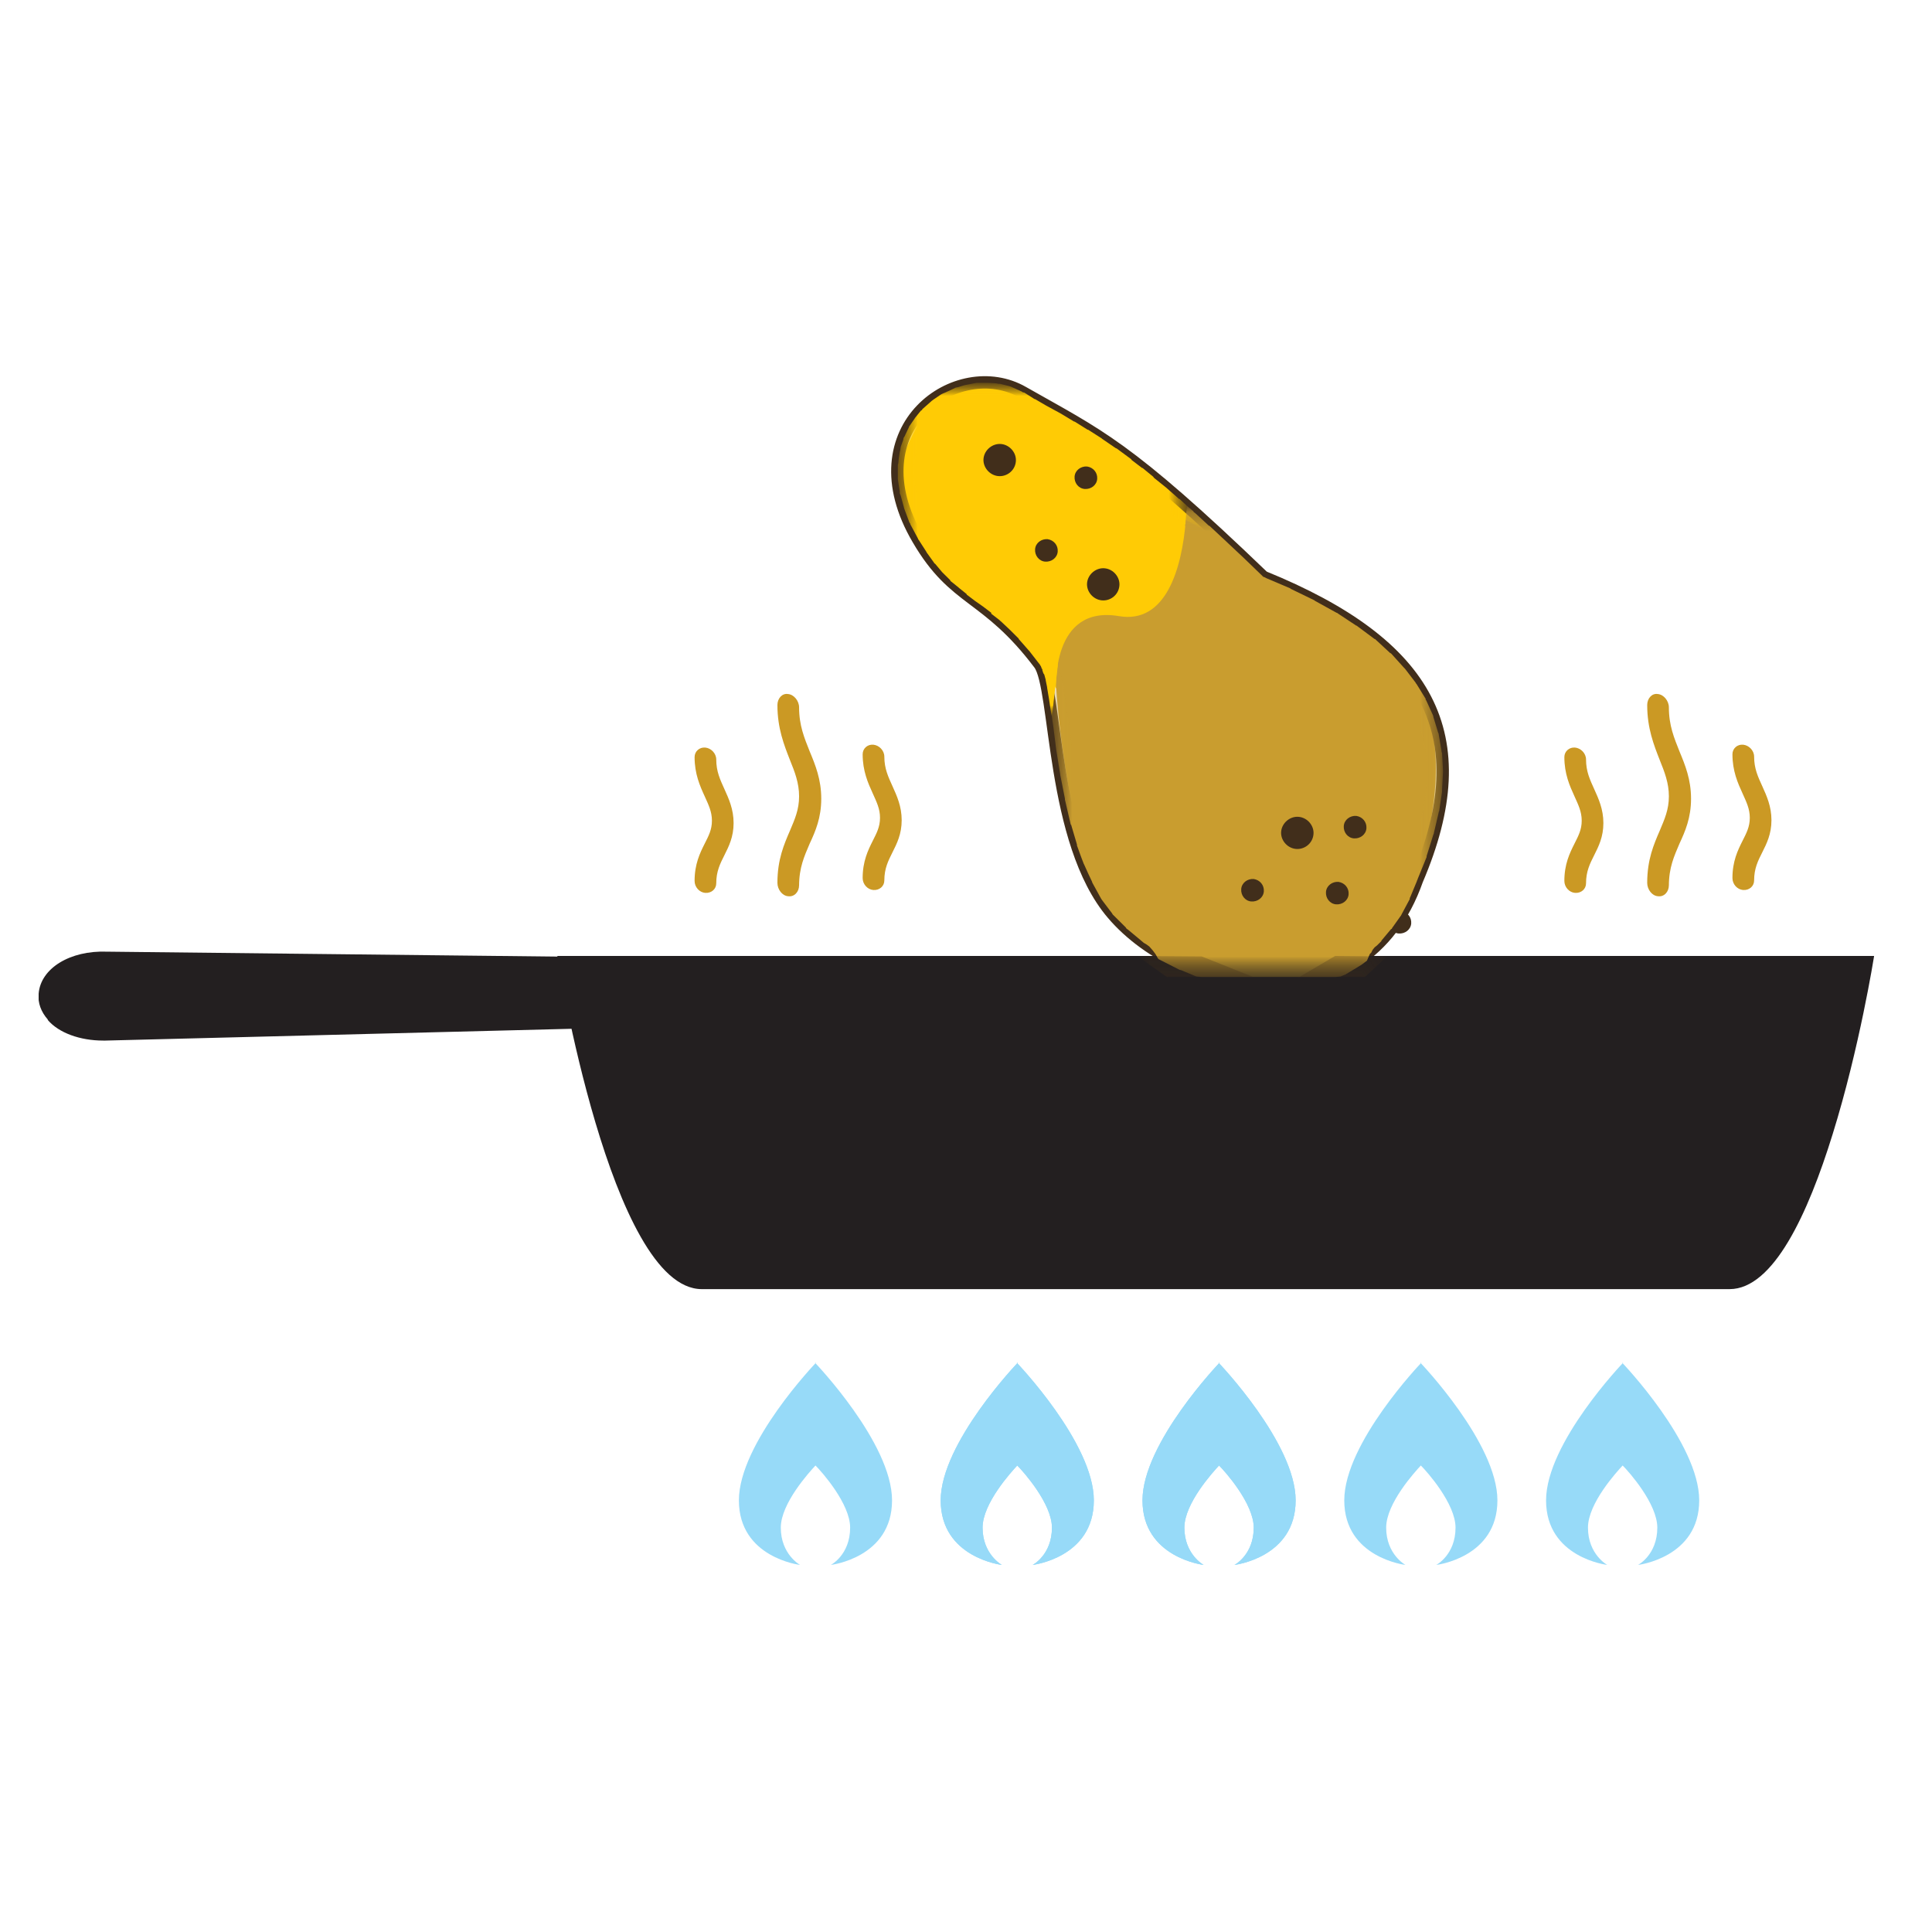 <?xml version="1.0" encoding="UTF-8"?> <svg xmlns="http://www.w3.org/2000/svg" width="100" height="100" viewBox="0 0 100 100" fill="none"><rect width="100" height="100" fill="white"></rect><g clip-path="url(#clip0_6_6699)"><path d="M47.518 27.907C48.74 28.822 51.033 30.702 53.8 34.364C54.722 35.601 58.511 41.786 61.926 44.557C66.314 48.095 70.377 48.911 71.225 45.398C72.371 40.549 69.629 33.894 65.416 29.861C58.312 23.033 54.249 20.682 50.634 19.817C48.416 19.272 44.452 25.581 47.543 27.907H47.518Z" fill="#FFCB05"></path><path d="M65.416 29.861C63.871 28.377 62.55 27.486 61.378 26.917C61.179 29.416 60.356 32.31 57.913 31.89C54.398 31.296 54.672 35.626 54.672 35.626C54.897 38.99 55.819 46.066 58.561 48.268C62.949 51.806 71.1 52.251 73.219 45.893C76.659 34.71 71.449 33.003 65.391 29.861H65.416Z" fill="#C99D2F"></path><path d="M47.518 27.907C49.438 31.197 51.033 30.702 53.8 34.364C54.722 35.601 54.398 43.568 57.589 47.303C61.228 51.583 70.576 53.414 73.344 45.547C76.559 38.026 73.967 33.35 65.391 29.861C58.287 23.033 56.866 22.538 52.953 20.311C49.562 18.357 44.128 22.142 47.518 27.907Z" stroke="#412E1B" stroke-width="0.64" stroke-miterlimit="10"></path><path d="M73.044 47.798C73.019 48.12 72.72 48.342 72.396 48.318C72.072 48.293 71.848 47.996 71.873 47.674C71.898 47.353 72.197 47.13 72.521 47.155C72.845 47.204 73.069 47.477 73.044 47.798Z" fill="#412E1B"></path><path d="M69.804 46.289C69.779 46.611 69.48 46.833 69.156 46.809C68.832 46.784 68.607 46.487 68.632 46.165C68.657 45.844 68.956 45.621 69.28 45.646C69.604 45.695 69.829 45.967 69.804 46.289Z" fill="#412E1B"></path><path d="M56.791 24.789C56.767 25.111 56.467 25.334 56.143 25.309C55.819 25.284 55.595 24.987 55.62 24.666C55.645 24.344 55.944 24.121 56.268 24.146C56.592 24.195 56.816 24.468 56.791 24.789Z" fill="#412E1B"></path><path d="M70.726 42.875C70.701 43.196 70.402 43.419 70.078 43.394C69.754 43.37 69.529 43.073 69.554 42.751C69.579 42.429 69.878 42.207 70.203 42.231C70.527 42.281 70.751 42.553 70.726 42.875Z" fill="#412E1B"></path><path d="M65.416 46.141C65.391 46.462 65.092 46.685 64.768 46.66C64.444 46.635 64.22 46.338 64.245 46.017C64.27 45.695 64.569 45.472 64.893 45.497C65.217 45.547 65.441 45.819 65.416 46.141Z" fill="#412E1B"></path><path d="M54.747 28.55C54.722 28.872 54.423 29.094 54.099 29.07C53.775 29.045 53.551 28.748 53.576 28.426C53.601 28.105 53.9 27.882 54.224 27.907C54.548 27.956 54.772 28.228 54.747 28.55Z" fill="#412E1B"></path><path d="M67.984 43.196C67.934 43.666 67.51 43.988 67.062 43.939C66.613 43.889 66.264 43.468 66.314 43.023C66.364 42.578 66.787 42.231 67.236 42.281C67.685 42.33 68.034 42.751 67.984 43.196Z" fill="#412E1B"></path><path d="M57.938 30.331C57.888 30.801 57.465 31.123 57.016 31.073C56.567 31.024 56.218 30.603 56.268 30.158C56.318 29.713 56.742 29.366 57.19 29.416C57.639 29.465 57.988 29.886 57.938 30.331Z" fill="#412E1B"></path><path d="M52.579 23.899C52.529 24.369 52.105 24.69 51.656 24.641C51.208 24.591 50.859 24.171 50.908 23.725C50.958 23.28 51.382 22.934 51.831 22.983C52.279 23.033 52.629 23.453 52.579 23.899Z" fill="#412E1B"></path><path d="M97 49.505C97 49.505 96.252 54.231 94.856 58.709C93.585 62.816 91.79 66.725 89.522 66.725H36.326C31.614 66.725 28.847 49.48 28.847 49.48H97V49.505Z" fill="#231F20"></path><path d="M2.474 52.771C2.125 52.375 1.95 51.905 2 51.435C2.1 50.124 3.62 49.184 5.54 49.258L32.636 49.555C33.11 49.555 33.484 49.975 33.459 50.47C33.459 50.841 33.235 51.188 32.911 51.311H33.808C34.257 51.311 34.631 51.707 34.656 52.202C34.656 52.697 34.307 53.117 33.833 53.142L5.465 53.86C5.465 53.86 5.365 53.86 5.34 53.86C4.144 53.86 3.047 53.464 2.474 52.796V52.771Z" fill="#231F20"></path><path d="M90.793 45.571C90.793 45.868 90.544 46.091 90.22 46.066C89.92 46.041 89.671 45.769 89.671 45.448C89.671 44.582 89.945 44.013 90.195 43.518C90.394 43.122 90.569 42.8 90.569 42.33C90.569 41.86 90.394 41.514 90.195 41.069C89.945 40.524 89.671 39.906 89.671 39.04C89.671 38.743 89.92 38.52 90.22 38.545C90.519 38.57 90.793 38.842 90.793 39.164C90.793 39.782 90.992 40.203 91.217 40.697C91.441 41.192 91.69 41.737 91.69 42.454C91.69 43.172 91.441 43.666 91.217 44.112C90.992 44.557 90.793 44.953 90.793 45.571Z" fill="#CB9924"></path><path d="M82.093 45.72C82.093 46.017 81.844 46.239 81.52 46.215C81.221 46.19 80.971 45.918 80.971 45.596C80.971 44.73 81.246 44.161 81.495 43.666C81.694 43.27 81.869 42.949 81.869 42.479C81.869 42.009 81.694 41.662 81.495 41.217C81.246 40.673 80.971 40.054 80.971 39.188C80.971 38.892 81.221 38.669 81.52 38.694C81.819 38.718 82.093 38.99 82.093 39.312C82.093 39.931 82.293 40.351 82.517 40.846C82.741 41.341 82.991 41.885 82.991 42.602C82.991 43.32 82.741 43.815 82.517 44.26C82.293 44.706 82.093 45.101 82.093 45.72Z" fill="#CB9924"></path><path d="M86.381 45.819C86.381 46.165 86.132 46.437 85.807 46.388C85.508 46.363 85.259 46.041 85.259 45.695C85.259 44.483 85.608 43.691 85.907 42.998C86.156 42.405 86.381 41.91 86.381 41.217C86.381 40.524 86.156 39.955 85.907 39.337C85.608 38.57 85.259 37.704 85.259 36.492C85.259 36.145 85.508 35.873 85.807 35.923C86.107 35.947 86.381 36.269 86.381 36.615C86.381 37.556 86.655 38.199 86.929 38.891C87.228 39.609 87.528 40.351 87.528 41.341C87.528 42.33 87.228 43.023 86.929 43.666C86.655 44.31 86.381 44.903 86.381 45.844V45.819Z" fill="#CB9924"></path><path d="M45.773 45.571C45.773 45.868 45.524 46.091 45.2 46.066C44.901 46.041 44.651 45.769 44.651 45.448C44.651 44.582 44.926 44.013 45.175 43.518C45.374 43.122 45.549 42.8 45.549 42.33C45.549 41.86 45.374 41.514 45.175 41.069C44.926 40.524 44.651 39.906 44.651 39.04C44.651 38.743 44.901 38.52 45.2 38.545C45.499 38.57 45.773 38.842 45.773 39.164C45.773 39.782 45.973 40.203 46.197 40.697C46.421 41.192 46.671 41.737 46.671 42.454C46.671 43.172 46.421 43.666 46.197 44.112C45.973 44.557 45.773 44.953 45.773 45.571Z" fill="#CB9924"></path><path d="M37.073 45.72C37.073 46.017 36.824 46.239 36.5 46.215C36.201 46.19 35.952 45.918 35.952 45.596C35.952 44.73 36.226 44.161 36.475 43.666C36.675 43.27 36.849 42.949 36.849 42.479C36.849 42.009 36.675 41.662 36.475 41.217C36.226 40.673 35.952 40.054 35.952 39.188C35.952 38.892 36.201 38.669 36.5 38.694C36.799 38.718 37.073 38.99 37.073 39.312C37.073 39.931 37.273 40.351 37.497 40.846C37.721 41.341 37.971 41.885 37.971 42.602C37.971 43.32 37.721 43.815 37.497 44.26C37.273 44.706 37.073 45.101 37.073 45.72Z" fill="#CB9924"></path><path d="M41.361 45.819C41.361 46.165 41.112 46.437 40.788 46.388C40.489 46.363 40.239 46.041 40.239 45.695C40.239 44.483 40.588 43.691 40.887 42.998C41.137 42.405 41.361 41.91 41.361 41.217C41.361 40.524 41.137 39.955 40.887 39.337C40.588 38.57 40.239 37.704 40.239 36.492C40.239 36.145 40.489 35.873 40.788 35.923C41.087 35.947 41.361 36.269 41.361 36.615C41.361 37.556 41.635 38.199 41.909 38.891C42.209 39.609 42.508 40.351 42.508 41.341C42.508 42.33 42.209 43.023 41.909 43.666C41.635 44.31 41.361 44.903 41.361 45.844V45.819Z" fill="#CB9924"></path><path d="M42.234 70.535C42.234 70.535 38.245 74.691 38.245 77.66C38.245 80.629 41.411 81 41.411 81C41.411 81 40.414 80.456 40.414 79.07C40.414 77.808 41.91 76.176 42.209 75.854C42.533 76.176 44.003 77.833 44.003 79.07C44.003 80.481 43.006 81 43.006 81C43.006 81 46.172 80.629 46.172 77.66C46.172 74.691 42.184 70.535 42.184 70.535H42.234Z" fill="#97DAF8"></path><path d="M52.678 70.535C52.678 70.535 48.69 74.691 48.69 77.66C48.69 80.629 51.856 81 51.856 81C51.856 81 50.858 80.456 50.858 79.07C50.858 77.808 52.354 76.176 52.653 75.854C52.977 76.176 54.448 77.833 54.448 79.07C54.448 80.481 53.451 81 53.451 81C53.451 81 56.617 80.629 56.617 77.66C56.617 74.691 52.628 70.535 52.628 70.535H52.678Z" fill="#97DAF8"></path><path d="M63.123 70.535C63.123 70.535 59.135 74.691 59.135 77.66C59.135 80.629 62.3 81 62.3 81C62.3 81 61.303 80.456 61.303 79.07C61.303 77.808 62.799 76.176 63.098 75.854C63.422 76.176 64.893 77.833 64.893 79.07C64.893 80.481 63.896 81 63.896 81C63.896 81 67.062 80.629 67.062 77.66C67.062 74.691 63.073 70.535 63.073 70.535H63.123Z" fill="#97DAF8"></path><path d="M73.568 70.535C73.568 70.535 69.579 74.691 69.579 77.66C69.579 80.629 72.745 81 72.745 81C72.745 81 71.748 80.456 71.748 79.07C71.748 77.808 73.244 76.176 73.543 75.854C73.867 76.176 75.338 77.833 75.338 79.07C75.338 80.481 74.341 81 74.341 81C74.341 81 77.506 80.629 77.506 77.66C77.506 74.691 73.518 70.535 73.518 70.535H73.568Z" fill="#97DAF8"></path><path d="M52.678 70.535C52.678 70.535 48.69 74.691 48.69 77.66C48.69 80.629 51.856 81 51.856 81C51.856 81 50.858 80.456 50.858 79.07C50.858 77.808 52.354 76.176 52.653 75.854C52.977 76.176 54.448 77.833 54.448 79.07C54.448 80.481 53.451 81 53.451 81C53.451 81 56.617 80.629 56.617 77.66C56.617 74.691 52.628 70.535 52.628 70.535H52.678Z" fill="#97DAF8"></path><path d="M63.123 70.535C63.123 70.535 59.135 74.691 59.135 77.66C59.135 80.629 62.3 81 62.3 81C62.3 81 61.303 80.456 61.303 79.07C61.303 77.808 62.799 76.176 63.098 75.854C63.422 76.176 64.893 77.833 64.893 79.07C64.893 80.481 63.896 81 63.896 81C63.896 81 67.062 80.629 67.062 77.66C67.062 74.691 63.073 70.535 63.073 70.535H63.123Z" fill="#97DAF8"></path><path d="M84.013 70.535C84.013 70.535 80.024 74.691 80.024 77.66C80.024 80.629 83.19 81 83.19 81C83.19 81 82.193 80.456 82.193 79.07C82.193 77.808 83.689 76.176 83.988 75.854C84.312 76.176 85.782 77.833 85.782 79.07C85.782 80.481 84.785 81 84.785 81C84.785 81 87.951 80.629 87.951 77.66C87.951 74.691 83.963 70.535 83.963 70.535H84.013Z" fill="#97DAF8"></path><g style="mix-blend-mode:darken"><mask id="mask0_6_6699" style="mask-type:luminance" maskUnits="userSpaceOnUse" x="54" y="26" width="21" height="25"><path d="M74.689 26.175H54.448V50.569H74.689V26.175Z" fill="white"></path></mask><g mask="url(#mask0_6_6699)"><mask id="mask1_6_6699" style="mask-type:luminance" maskUnits="userSpaceOnUse" x="54" y="26" width="21" height="25"><path d="M74.689 26.175H54.448V50.569H74.689V26.175Z" fill="white"></path></mask><g mask="url(#mask1_6_6699)"><path fill-rule="evenodd" clip-rule="evenodd" d="M62.201 50.569H69.081H69.106L69.38 50.544L69.629 50.445L70.327 50.025L70.452 49.95L70.751 49.728L70.826 49.555L70.9 49.382L70.975 49.307L71.05 49.159L71.15 49.035L71.274 48.936L71.449 48.763L71.499 48.714V48.689L71.997 48.095L72.047 48.07V48.045L72.521 47.377L72.546 47.328L72.571 47.279L72.969 46.536V46.487L72.994 46.437L73.343 45.596V45.572L73.368 45.547V45.522L73.842 44.359V44.334V44.31L74.191 43.196L74.216 43.147V43.122L74.465 42.058V42.033L74.49 41.984L74.64 40.994V40.945V40.895L74.689 39.955V39.906V39.881L74.64 38.966L74.615 38.916V38.867L74.465 38.001V37.976L74.44 37.927L74.191 37.11V37.085L74.166 37.011L73.817 36.244L73.792 36.219V36.17L73.319 35.403L73.294 35.378L73.269 35.329L72.72 34.611L72.695 34.587L72.67 34.562L72.022 33.844L71.997 33.82L71.948 33.795L71.2 33.102L71.175 33.077H71.15L70.252 32.409L70.227 32.385H70.203L69.23 31.741L69.205 31.717H69.18L68.059 31.098L68.034 31.073L66.812 30.48L66.787 30.455L65.566 29.935L65.416 29.861H65.391L65.317 29.787L64.394 28.896L63.447 28.006L62.599 27.214H62.575L61.877 26.571L61.777 26.496V26.472L61.428 26.175L61.353 27.14L61.328 27.189L62.026 27.808L62.874 28.624L63.821 29.49L64.818 30.455L64.943 30.579L65.092 30.628L66.438 31.222L67.66 31.816L68.782 32.434L69.754 33.077L70.626 33.721L71.399 34.413L72.072 35.106L72.621 35.824L73.044 36.591L73.393 37.358L73.643 38.174L73.817 39.015L73.867 39.906L73.817 40.871L73.668 41.86L73.418 42.949L73.044 44.062L72.596 45.225L72.571 45.299L72.222 46.141L71.823 46.907L71.374 47.575L70.876 48.145L70.352 48.664L69.779 49.085L69.081 49.48H62.201L61.553 49.208L60.605 48.714L59.708 48.145L58.91 47.501L58.237 46.784L57.714 46.091L57.265 45.299L56.866 44.433L56.517 43.493L56.243 42.479L55.944 41.192L55.694 39.931L55.495 38.694L55.346 37.531L55.221 36.764L55.121 36.071L55.022 35.428L54.922 35.007L54.822 34.636L54.772 34.488H54.747L54.448 37.11L54.523 37.63L54.672 38.817L54.872 40.054V40.079L55.121 41.341V41.365V41.39L55.42 42.677L55.445 42.702L55.694 43.543L55.744 43.716V43.765L55.969 44.384L56.093 44.706L56.118 44.755L56.318 45.2L56.517 45.621L56.542 45.695L56.692 45.967L56.991 46.512L57.041 46.586L57.115 46.685L57.564 47.279L57.589 47.328L57.639 47.377L58.262 47.996L58.312 48.07L58.387 48.12L59.01 48.639L59.184 48.788L59.259 48.837L59.309 48.862L59.483 48.986L59.658 49.184L59.808 49.382L59.932 49.604L59.982 49.654L60.082 49.703L61.054 50.198L61.154 50.223L61.802 50.495L61.926 50.544L62.201 50.569Z" fill="#C99D2F"></path></g></g></g><g style="mix-blend-mode:darken"><mask id="mask2_6_6699" style="mask-type:luminance" maskUnits="userSpaceOnUse" x="46" y="19" width="16" height="19"><path d="M61.453 19.817H46.471V37.135H61.453V19.817Z" fill="white"></path></mask><g mask="url(#mask2_6_6699)"><mask id="mask3_6_6699" style="mask-type:luminance" maskUnits="userSpaceOnUse" x="46" y="19" width="16" height="19"><path d="M61.453 19.817H46.471V37.135H61.453V19.817Z" fill="white"></path></mask><g mask="url(#mask3_6_6699)"><path fill-rule="evenodd" clip-rule="evenodd" d="M54.448 37.11L54.747 34.488V34.413L54.697 34.265L54.498 33.919L54.473 33.894L53.9 33.127L53.351 32.508L52.828 31.964L52.329 31.519L51.856 31.123L51.407 30.752L50.958 30.43L50.559 30.109L50.161 29.787L49.762 29.465L49.388 29.07L49.014 28.649L48.64 28.105L48.241 27.511L47.867 26.719L47.568 26.002L47.394 25.309L47.294 24.69L47.319 24.072L47.394 23.528L47.543 23.008L47.743 22.563L48.017 22.142L48.316 21.796L48.765 21.375L49.263 21.053L49.787 20.831L50.36 20.682L50.933 20.633L51.482 20.658L52.03 20.806L52.554 21.029L53.152 21.375L53.725 21.672L54.473 22.117L55.171 22.513L55.869 22.934L56.567 23.379L57.29 23.874L58.063 24.443L58.611 24.864L59.184 25.334L59.808 25.853L60.481 26.447L61.229 27.09L61.328 27.189L61.353 27.14L61.428 26.175L61.054 25.828H61.029L60.356 25.235L59.708 24.715V24.69L59.135 24.22H59.11L58.561 23.8V23.775L57.789 23.206H57.764L57.041 22.711L57.016 22.686L56.318 22.241H56.293L55.62 21.82H55.595L54.897 21.4L54.124 20.979L53.576 20.658H53.551L53.002 20.311H52.953L52.878 20.262L52.379 20.039L52.255 19.99L51.756 19.866H51.681L51.557 19.841L51.158 19.817H50.983H50.859H50.535L50.285 19.866L50.161 19.891L49.911 19.94L49.587 20.039L49.463 20.064L49.313 20.138L48.939 20.311L48.815 20.361L48.715 20.41L48.316 20.682L48.216 20.757L48.191 20.781L47.743 21.177L47.718 21.227L47.668 21.251L47.369 21.622L47.319 21.697L47.045 22.093V22.117L46.995 22.216L46.82 22.587L46.77 22.662L46.745 22.785L46.621 23.132L46.596 23.305L46.571 23.404L46.521 23.726L46.496 23.973L46.471 24.072V24.319V24.666V24.789L46.496 24.962L46.571 25.433V25.532L46.621 25.655L46.77 26.2L46.795 26.299L46.82 26.373L47.07 27.041L47.119 27.115V27.14L47.518 27.882V27.907L47.543 27.931L47.942 28.55L47.967 28.599L48.341 29.119L48.366 29.168H48.391L48.765 29.614L48.79 29.639L49.188 30.034V30.059L49.213 30.084L49.612 30.405L49.637 30.43L50.036 30.752V30.777L50.46 31.098L50.883 31.395L51.307 31.717V31.741V31.766L51.756 32.113V32.137H51.781L52.23 32.558L52.255 32.583L52.728 33.053V33.077L52.753 33.102L53.252 33.671L53.277 33.696L53.775 34.339L53.8 34.364L53.875 34.488L53.9 34.537V34.562L53.925 34.611L53.95 34.636V34.686L53.999 34.834L54.025 34.883L54.049 34.908L54.124 35.18V35.205L54.199 35.576V35.601L54.299 36.195L54.398 36.863V36.888L54.448 37.11Z" fill="#FFCB05"></path></g></g></g><g style="mix-blend-mode:darken"><mask id="mask4_6_6699" style="mask-type:luminance" maskUnits="userSpaceOnUse" x="58" y="49" width="14" height="2"><path d="M71.823 49.48H58.86V50.594H71.823V49.48Z" fill="white"></path></mask><g mask="url(#mask4_6_6699)"><mask id="mask5_6_6699" style="mask-type:luminance" maskUnits="userSpaceOnUse" x="58" y="49" width="14" height="2"><path d="M71.823 49.48H58.86V50.594H71.823V49.48Z" fill="white"></path></mask><g mask="url(#mask5_6_6699)"><path fill-rule="evenodd" clip-rule="evenodd" d="M60.431 50.569H64.868L62.201 49.505H62.126L58.86 49.48L60.431 50.594V50.569ZM67.186 50.569H70.651L71.798 49.505L69.156 49.48H69.106L67.211 50.594L67.186 50.569Z" fill="#412E1B"></path></g></g></g></g><defs><clipPath id="clip0_6_6699"><rect width="95" height="62" fill="white" transform="translate(2 19)"></rect></clipPath></defs></svg> 